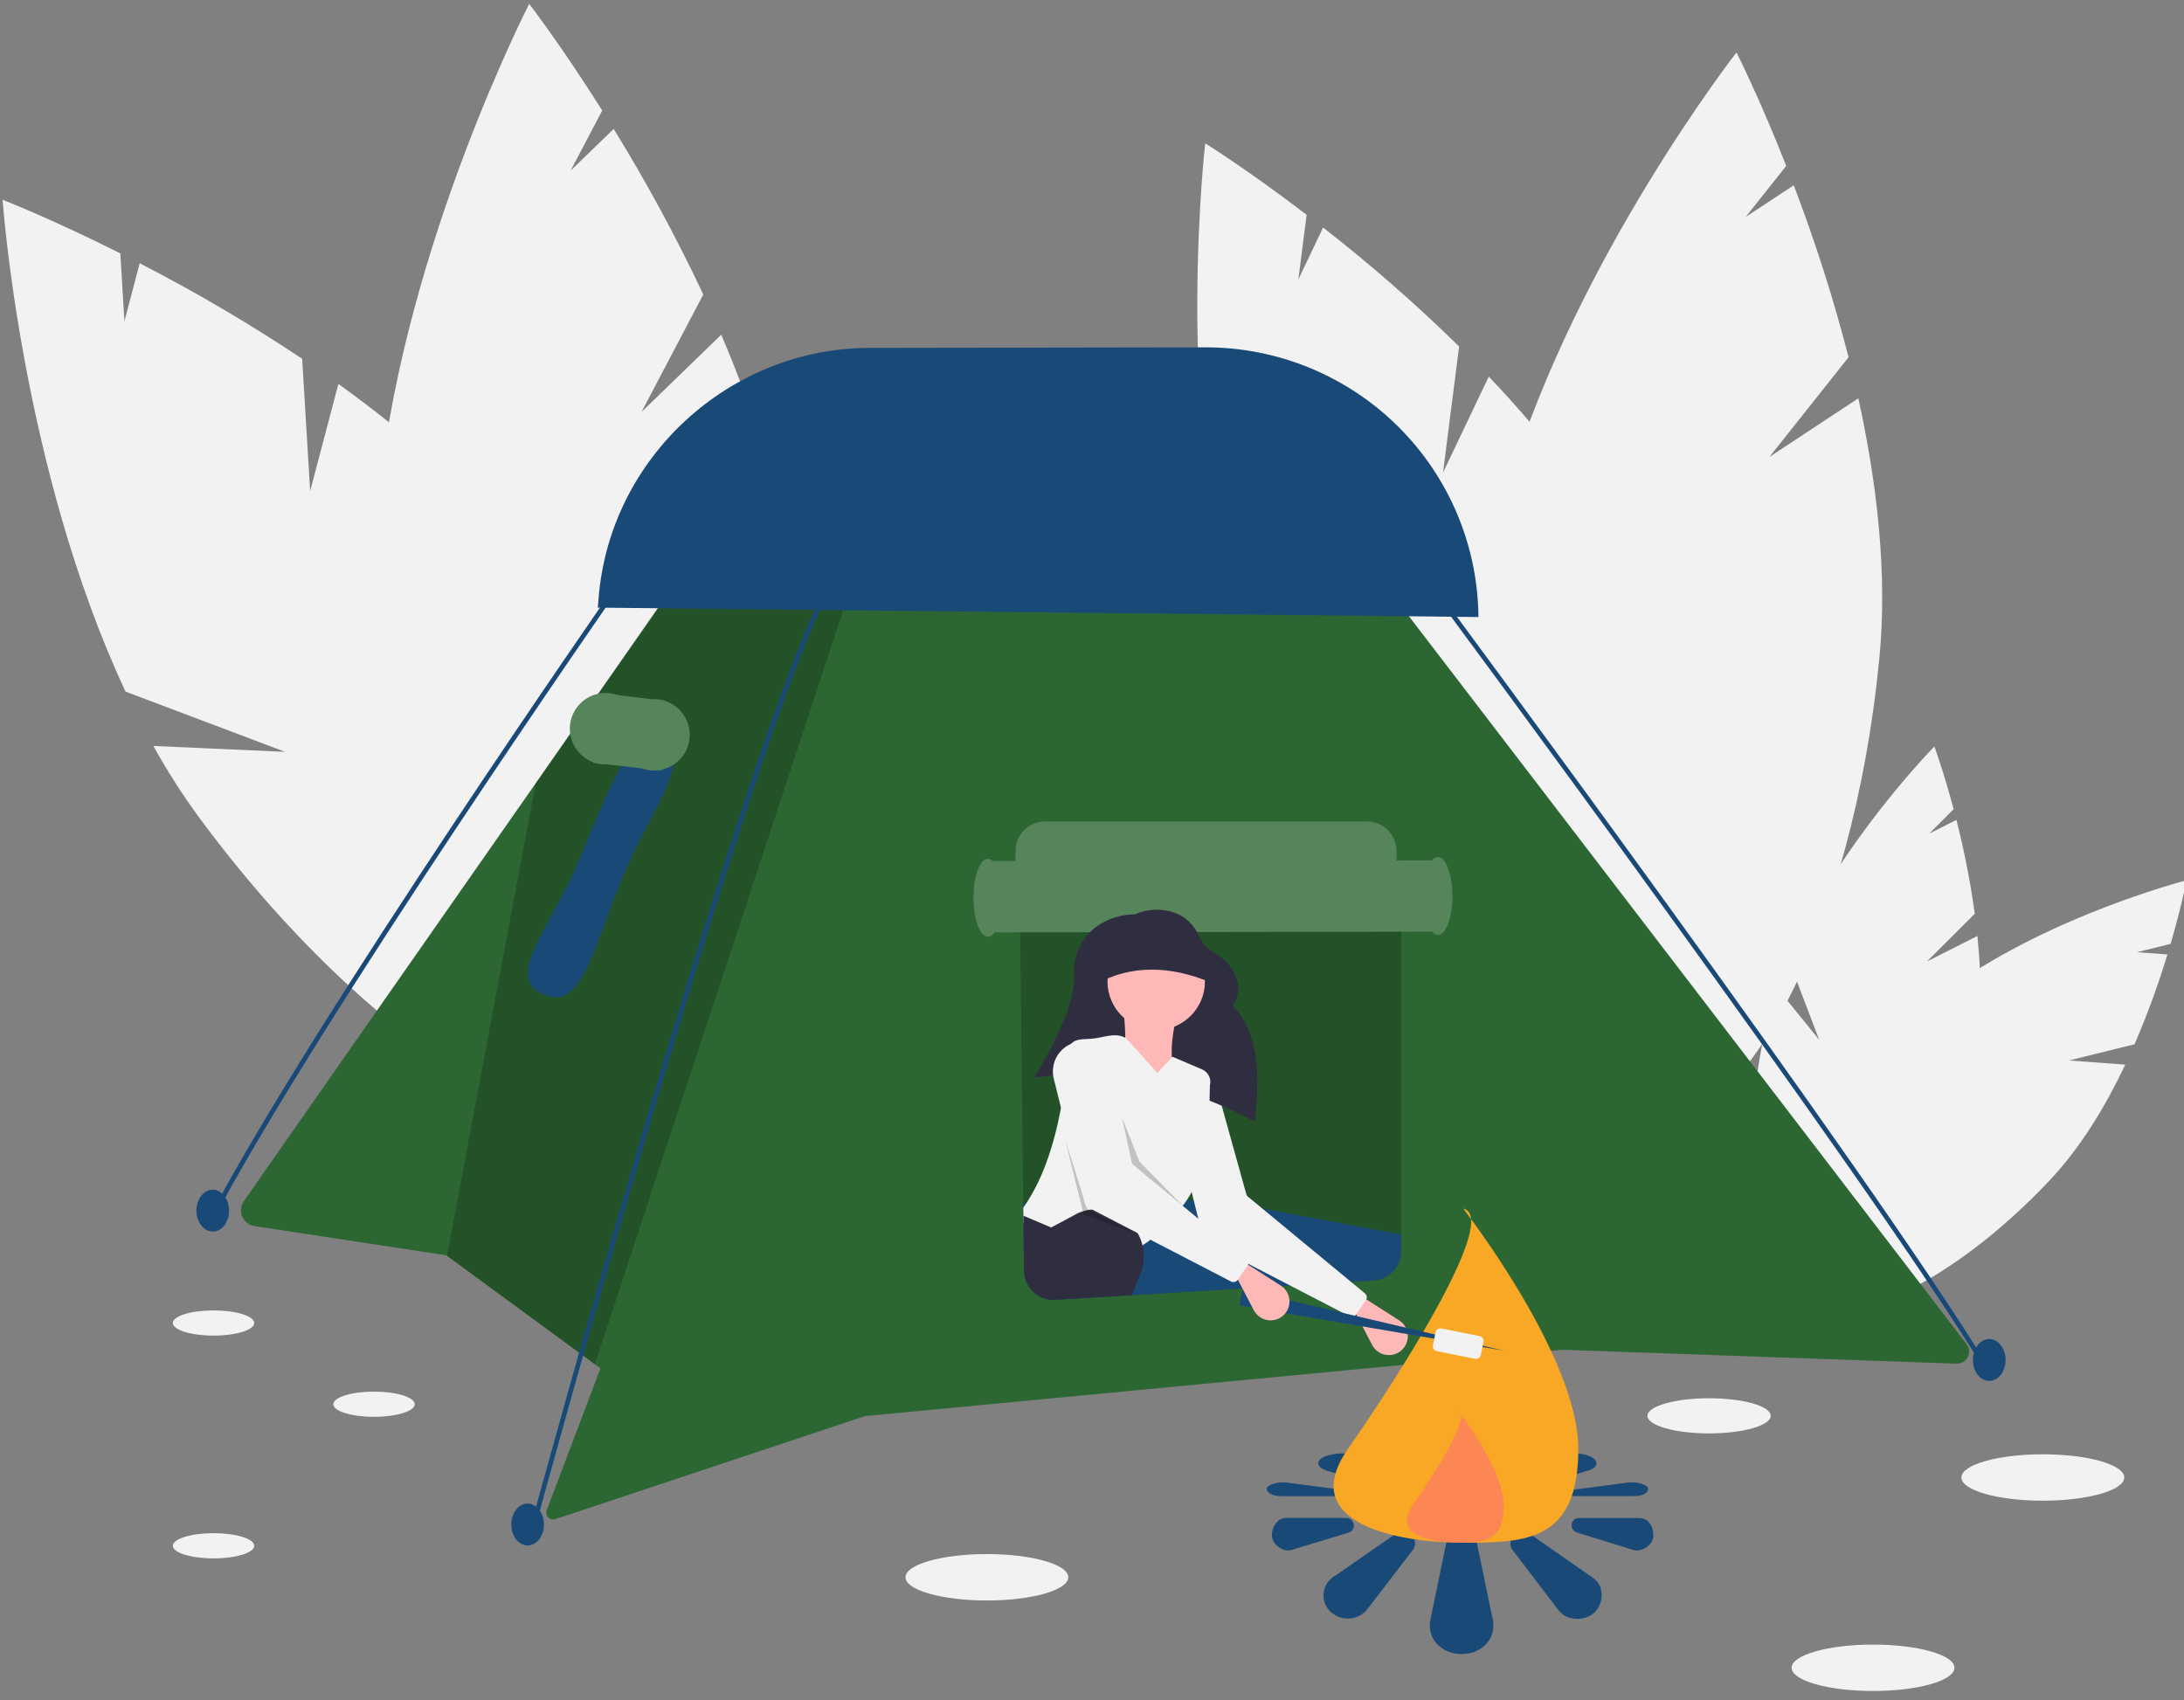 <svg width="140" height="109" viewBox="0 0 140 109" fill="none" xmlns="http://www.w3.org/2000/svg">
<rect x="0" y="0" width="140" height="109" fill="#808080" stroke="none"/>
<g clip-path="url(#clip0_70_815)">
<path d="M123.527 61.631L126.589 58.575C126.31 56.548 125.916 54.54 125.411 52.558L123.666 53.439L125.233 51.874C124.584 49.43 123.998 47.852 123.998 47.852C123.998 47.852 117.828 54.121 114.639 61.473L116.615 66.656L113.912 63.324C113.604 64.194 113.35 65.082 113.154 65.984C111.203 75.081 112.599 83.091 116.272 83.875C119.945 84.659 124.504 77.921 126.455 68.824C127.06 66.004 127.054 62.917 126.757 59.999L123.527 61.631Z" fill="#F2F2F2"/>
<path d="M132.625 67.979L136.829 66.942C137.64 65.063 138.344 63.141 138.938 61.184L136.988 61.038L139.14 60.507C139.85 58.079 140.167 56.427 140.167 56.427C140.167 56.427 131.637 58.611 125.099 63.26L124.105 68.716L123.517 64.47C122.802 65.055 122.125 65.685 121.49 66.356C115.107 73.137 112.152 80.714 114.89 83.279C117.628 85.845 125.022 82.428 131.405 75.647C133.384 73.545 134.978 70.899 136.235 68.248L132.625 67.979Z" fill="#F2F2F2"/>
<path d="M92.501 30.296L93.533 22.208C90.773 19.505 87.861 16.96 84.813 14.585L83.229 17.91L83.758 13.769C79.96 10.869 77.26 9.188 77.26 9.188C77.26 9.188 75.306 25.652 79.053 40.298L87.999 45.757L80.109 43.899C80.656 45.552 81.306 47.17 82.056 48.742C89.669 64.566 101.021 74.913 107.411 71.852C113.801 68.792 112.808 53.483 105.194 37.658C102.834 32.753 99.252 28.153 95.434 24.14L92.501 30.296Z" fill="#F2F2F2"/>
<path d="M113.424 29.291L118.499 22.9C117.535 19.162 116.362 15.482 114.983 11.877L111.904 13.906L114.502 10.634C112.753 6.192 111.313 3.362 111.313 3.362C111.313 3.362 101.111 16.448 96.731 30.918L101.561 40.205L95.77 34.545C95.381 36.242 95.1 37.962 94.927 39.694C93.247 57.167 97.604 71.879 104.66 72.555C111.715 73.23 118.796 59.613 120.477 42.14C120.997 36.723 120.314 30.939 119.124 25.534L113.424 29.291Z" fill="#F2F2F2"/>
<path d="M19.882 31.485L19.369 22.998C16.015 20.763 12.538 18.719 8.954 16.875L7.976 20.588L7.714 16.243C3.259 14.006 0.167 12.807 0.167 12.807C0.167 12.807 1.363 30.053 8.048 44.334L18.274 48.196L9.83 47.818C10.711 49.407 11.691 50.938 12.765 52.404C23.64 67.144 37.281 75.549 43.233 71.177C49.185 66.806 45.194 51.313 34.318 36.573C30.947 32.003 26.383 27.983 21.691 24.611L19.882 31.485Z" fill="#F2F2F2"/>
<path d="M41.124 26.407L45.082 18.878C43.369 15.235 41.451 11.692 39.338 8.264L36.578 10.939L38.604 7.084C35.949 2.872 33.924 0.25 33.924 0.25C33.924 0.25 26.013 15.631 24.338 31.303L31.09 39.884L24.057 35.205C23.989 37.019 24.035 38.836 24.195 40.644C25.868 58.871 33.191 73.102 40.551 72.429C47.91 71.757 52.52 56.435 50.847 38.208C50.328 32.558 48.504 26.763 46.234 21.456L41.124 26.407Z" fill="#F2F2F2"/>
<path d="M63.262 102.597C66.144 102.597 68.481 101.931 68.481 101.109C68.481 100.287 66.144 99.621 63.262 99.621C60.38 99.621 58.044 100.287 58.044 101.109C58.044 101.931 60.38 102.597 63.262 102.597Z" fill="#F2F2F2"/>
<path d="M120.067 108.398C122.949 108.398 125.286 107.732 125.286 106.91C125.286 106.089 122.949 105.423 120.067 105.423C117.185 105.423 114.849 106.089 114.849 106.91C114.849 107.732 117.185 108.398 120.067 108.398Z" fill="#F2F2F2"/>
<path d="M130.951 96.2C133.833 96.2 136.17 95.534 136.17 94.712C136.17 93.891 133.833 93.225 130.951 93.225C128.069 93.225 125.733 93.891 125.733 94.712C125.733 95.534 128.069 96.2 130.951 96.2Z" fill="#F2F2F2"/>
<path d="M109.556 91.886C111.738 91.886 113.507 91.382 113.507 90.76C113.507 90.138 111.738 89.633 109.556 89.633C107.374 89.633 105.605 90.138 105.605 90.76C105.605 91.382 107.374 91.886 109.556 91.886Z" fill="#F2F2F2"/>
<path d="M23.976 90.823C25.417 90.823 26.585 90.462 26.585 90.016C26.585 89.57 25.417 89.208 23.976 89.208C22.535 89.208 21.367 89.57 21.367 90.016C21.367 90.462 22.535 90.823 23.976 90.823Z" fill="#F2F2F2"/>
<path d="M13.688 99.898C15.13 99.898 16.298 99.536 16.298 99.09C16.298 98.644 15.13 98.282 13.688 98.282C12.248 98.282 11.079 98.644 11.079 99.09C11.079 99.536 12.248 99.898 13.688 99.898Z" fill="#F2F2F2"/>
<path d="M13.688 85.617C15.13 85.617 16.298 85.255 16.298 84.809C16.298 84.363 15.13 84.002 13.688 84.002C12.248 84.002 11.079 84.363 11.079 84.809C11.079 85.255 12.248 85.617 13.688 85.617Z" fill="#F2F2F2"/>
<path d="M125.416 87.416L100.135 86.524L86.803 87.793L64.026 89.96L55.455 90.775L35.604 97.38C35.525 97.407 35.439 97.41 35.357 97.39C35.276 97.37 35.202 97.327 35.143 97.267C35.085 97.207 35.045 97.131 35.029 97.049C35.012 96.967 35.018 96.882 35.048 96.803L35.05 96.802L38.492 87.717L38.13 87.451L28.656 80.505L28.606 80.468L16.322 78.599C16.149 78.573 15.986 78.503 15.847 78.396C15.709 78.289 15.6 78.149 15.531 77.988C15.462 77.828 15.435 77.653 15.453 77.479C15.471 77.305 15.533 77.139 15.633 76.996L34.341 50.21L44.173 36.138L45.239 34.61L86.135 34.046L126.064 86.164C126.154 86.281 126.209 86.422 126.222 86.569C126.235 86.716 126.206 86.864 126.138 86.995C126.07 87.126 125.966 87.236 125.838 87.31C125.71 87.385 125.564 87.422 125.416 87.416Z" fill="#2C6633"/>
<path opacity="0.2" d="M54.819 36.783L38.13 87.451L28.657 80.505L34.342 50.21L44.144 36.104L44.172 36.137L54.819 36.783Z" fill="black"/>
<path d="M39.922 56.193C38.028 60.735 37.357 64.529 35.111 63.844C32.036 62.906 35.265 59.589 37.159 55.046C39.052 50.504 40.39 47.02 41.969 47.395C44.912 48.095 41.815 51.651 39.922 56.193Z" fill="#194A77"/>
<path d="M44.212 47.101C44.212 46.801 44.152 46.503 44.036 46.226C43.92 45.948 43.751 45.696 43.537 45.484C43.324 45.272 43.071 45.103 42.792 44.989C42.514 44.874 42.215 44.816 41.914 44.816C41.862 44.816 41.811 44.819 41.76 44.822L39.595 44.556C39.347 44.467 39.085 44.422 38.821 44.423C38.748 44.423 38.676 44.427 38.605 44.434L38.522 44.423L38.52 44.444C38.012 44.512 37.541 44.748 37.183 45.114C36.825 45.48 36.6 45.955 36.544 46.463C36.489 46.972 36.605 47.484 36.875 47.919C37.145 48.354 37.554 48.685 38.035 48.862L38.03 48.903L38.243 48.927C38.434 48.976 38.631 49.001 38.829 49.001C38.85 49.001 38.872 49 38.894 48.999L41.107 49.247C41.367 49.345 41.643 49.395 41.922 49.394C42.025 49.394 42.129 49.386 42.231 49.372L42.42 49.393L42.421 49.338C42.93 49.224 43.385 48.94 43.71 48.533C44.036 48.127 44.213 47.622 44.212 47.101Z" fill="#2C6633"/>
<path opacity="0.2" d="M44.212 47.101C44.212 46.801 44.152 46.503 44.036 46.226C43.92 45.948 43.751 45.696 43.537 45.484C43.324 45.272 43.071 45.103 42.792 44.989C42.514 44.874 42.215 44.816 41.914 44.816C41.862 44.816 41.811 44.819 41.76 44.822L39.595 44.556C39.347 44.467 39.085 44.422 38.821 44.423C38.748 44.423 38.676 44.427 38.605 44.434L38.522 44.423L38.52 44.444C38.012 44.512 37.541 44.748 37.183 45.114C36.825 45.48 36.6 45.955 36.544 46.463C36.489 46.972 36.605 47.484 36.875 47.919C37.145 48.354 37.554 48.685 38.035 48.862L38.03 48.903L38.243 48.927C38.434 48.976 38.631 49.001 38.829 49.001C38.85 49.001 38.872 49 38.894 48.999L41.107 49.247C41.367 49.345 41.643 49.395 41.922 49.394C42.025 49.394 42.129 49.386 42.231 49.372L42.42 49.393L42.421 49.338C42.93 49.224 43.385 48.94 43.71 48.533C44.036 48.127 44.213 47.622 44.212 47.101Z" fill="white"/>
<path d="M13.572 78.371L13.307 78.233C20.095 65.325 39.292 37.746 39.485 37.469L39.731 37.639C39.538 37.916 20.351 65.48 13.572 78.371Z" fill="#194A77"/>
<path d="M34.363 97.715L34.075 97.637C34.214 97.124 48.117 46.242 52.944 37.659L53.205 37.805C48.396 46.356 34.503 97.203 34.363 97.715Z" fill="#194A77"/>
<path d="M127.241 87.851C119.829 75.668 91.839 37.939 91.557 37.559L91.797 37.382C92.079 37.762 120.078 75.502 127.497 87.696L127.241 87.851Z" fill="#194A77"/>
<path d="M33.825 99.07C34.403 99.069 34.871 98.466 34.87 97.725C34.868 96.983 34.399 96.382 33.82 96.383C33.242 96.383 32.774 96.986 32.775 97.728C32.776 98.47 33.246 99.071 33.825 99.07Z" fill="#194A77"/>
<path d="M13.64 78.949C14.219 78.948 14.687 78.345 14.685 77.603C14.684 76.861 14.214 76.261 13.636 76.261C13.057 76.262 12.59 76.865 12.591 77.607C12.592 78.349 13.062 78.95 13.64 78.949Z" fill="#194A77"/>
<path d="M127.519 88.521C128.097 88.52 128.565 87.918 128.564 87.176C128.563 86.434 128.093 85.833 127.514 85.834C126.936 85.835 126.468 86.437 126.469 87.179C126.47 87.921 126.94 88.522 127.519 88.521Z" fill="#194A77"/>
<path d="M38.322 38.951L94.772 39.554C94.733 34.954 92.874 30.556 89.599 27.318C86.324 24.08 81.899 22.264 77.289 22.266L55.745 22.301C46.734 22.315 39.104 29.346 38.375 38.308L38.322 38.951Z" fill="#194A77"/>
<path opacity="0.2" d="M87.921 57.569H67.29C67.039 57.569 66.79 57.618 66.558 57.715C66.326 57.811 66.116 57.953 65.939 58.131C65.763 58.309 65.623 58.521 65.529 58.753C65.435 58.986 65.389 59.234 65.392 59.485L65.41 60.991L65.593 77.107L65.596 77.418L65.602 77.931L65.608 78.433L65.642 81.454C65.648 81.946 65.845 82.416 66.192 82.765C66.538 83.115 67.007 83.316 67.5 83.327C67.551 83.327 67.603 83.325 67.655 83.322L72.554 83.025L79.642 82.593L82.144 82.442L82.702 82.407L86.6 82.171H86.602L88.036 82.083C88.519 82.053 88.972 81.841 89.303 81.49C89.634 81.139 89.819 80.675 89.82 80.192V59.463C89.819 58.961 89.619 58.479 89.263 58.124C88.907 57.769 88.425 57.57 87.921 57.569Z" fill="black"/>
<path d="M92.17 54.937C92.096 54.943 92.023 54.965 91.958 55.002C91.893 55.039 91.837 55.09 91.794 55.152L89.521 55.155V54.554C89.521 54.052 89.321 53.57 88.965 53.215C88.609 52.86 88.126 52.661 87.623 52.66H66.992C66.74 52.66 66.492 52.709 66.26 52.806C66.028 52.903 65.818 53.044 65.641 53.222C65.465 53.401 65.325 53.612 65.231 53.844C65.137 54.077 65.09 54.326 65.094 54.576L65.101 55.195L63.635 55.197C63.554 55.112 63.444 55.061 63.327 55.055C62.813 55.056 62.398 56.175 62.401 57.556C62.403 58.936 62.821 60.054 63.335 60.053C63.425 60.044 63.51 60.013 63.585 59.963C63.66 59.913 63.722 59.846 63.766 59.767L91.802 59.722C91.845 59.783 91.901 59.834 91.966 59.871C92.031 59.908 92.103 59.93 92.178 59.936C92.692 59.935 93.107 58.815 93.105 57.435C93.102 56.054 92.684 54.936 92.17 54.937Z" fill="#2C6633"/>
<path opacity="0.2" d="M92.17 54.937C92.096 54.943 92.023 54.965 91.958 55.002C91.893 55.039 91.837 55.09 91.794 55.152L89.521 55.155V54.554C89.521 54.052 89.321 53.57 88.965 53.215C88.609 52.86 88.126 52.661 87.623 52.66H66.992C66.74 52.66 66.492 52.709 66.26 52.806C66.028 52.903 65.818 53.044 65.641 53.222C65.465 53.401 65.325 53.612 65.231 53.844C65.137 54.077 65.09 54.326 65.094 54.576L65.101 55.195L63.635 55.197C63.554 55.112 63.444 55.061 63.327 55.055C62.813 55.056 62.398 56.175 62.401 57.556C62.403 58.936 62.821 60.054 63.335 60.053C63.425 60.044 63.51 60.013 63.585 59.963C63.66 59.913 63.722 59.846 63.766 59.767L91.802 59.722C91.845 59.783 91.901 59.834 91.966 59.871C92.031 59.908 92.103 59.93 92.178 59.936C92.692 59.935 93.107 58.815 93.105 57.435C93.102 56.054 92.684 54.936 92.17 54.937Z" fill="white"/>
<path d="M89.861 86.539C89.724 86.667 89.56 86.761 89.38 86.815C89.201 86.868 89.012 86.88 88.828 86.848C88.643 86.817 88.469 86.743 88.318 86.633C88.166 86.523 88.043 86.38 87.957 86.215L86.835 84.066L87.281 83.101L89.686 84.637C89.841 84.736 89.972 84.87 90.068 85.027C90.164 85.184 90.223 85.362 90.24 85.545C90.257 85.729 90.231 85.914 90.165 86.086C90.1 86.258 89.995 86.413 89.861 86.539Z" fill="#FFB8B8"/>
<path d="M94.706 99.076C94.679 98.828 94.561 98.598 94.373 98.433C94.186 98.267 93.944 98.177 93.693 98.181C93.465 98.179 93.243 98.254 93.063 98.394C92.883 98.533 92.755 98.728 92.7 98.949L91.707 103.762C91.674 103.903 91.657 104.047 91.656 104.191C91.656 105.277 92.566 106.031 93.693 106.031C94.82 106.031 95.731 105.277 95.731 104.191C95.731 104.017 95.707 103.844 95.661 103.677L94.706 99.076Z" fill="#194A77"/>
<path d="M102.22 101.229C102.119 101.141 102.01 101.061 101.895 100.992L98.1 98.346C97.731 98.115 97.336 98.121 97.049 98.4C96.924 98.519 96.845 98.678 96.825 98.849C96.805 99.02 96.846 99.193 96.94 99.337L99.806 103.095C99.871 103.186 99.944 103.271 100.024 103.35C100.521 103.904 101.622 103.934 102.227 103.35C102.825 102.756 102.817 101.697 102.22 101.229Z" fill="#194A77"/>
<path d="M105.072 97.309H101.228C101.105 97.304 100.985 97.348 100.894 97.432C100.803 97.515 100.749 97.63 100.743 97.753C100.741 97.867 100.778 97.977 100.846 98.068C100.914 98.158 101.011 98.223 101.121 98.252L104.747 99.371C105.274 99.494 105.983 99.025 105.983 98.441C105.983 97.697 105.568 97.309 105.072 97.309Z" fill="#194A77"/>
<path d="M86.783 97.751C86.779 97.688 86.762 97.626 86.734 97.57C86.706 97.513 86.666 97.462 86.618 97.421C86.57 97.38 86.515 97.348 86.454 97.329C86.394 97.309 86.33 97.302 86.267 97.307H82.424C81.939 97.307 81.531 97.829 81.531 98.413C81.531 98.998 82.22 99.494 82.748 99.371L86.429 98.252C86.539 98.227 86.636 98.161 86.701 98.069C86.767 97.977 86.796 97.864 86.783 97.751Z" fill="#194A77"/>
<path d="M89.421 98.35L85.625 100.985C85.507 101.051 85.397 101.131 85.297 101.222C85.018 101.481 84.853 101.84 84.84 102.22C84.826 102.6 84.964 102.97 85.224 103.248C85.247 103.274 85.272 103.298 85.297 103.322C85.595 103.602 85.989 103.759 86.399 103.759C86.808 103.759 87.202 103.602 87.5 103.322C87.581 103.244 87.654 103.159 87.718 103.067L90.586 99.33C90.682 99.188 90.724 99.016 90.704 98.846C90.684 98.675 90.603 98.518 90.477 98.401C90.335 98.27 90.151 98.192 89.958 98.183C89.765 98.174 89.574 98.233 89.421 98.35Z" fill="#194A77"/>
<path d="M95.325 93.201C95.37 93.136 95.394 93.061 95.396 92.983C95.396 92.521 94.485 92.201 93.358 92.201C92.231 92.201 91.32 92.521 91.32 92.983C91.322 93.046 91.339 93.109 91.371 93.165L92.364 95.21C92.478 95.403 92.889 95.538 93.358 95.537C93.887 95.537 94.326 95.37 94.37 95.156L95.325 93.201Z" fill="#194A77"/>
<path d="M101.892 93.34C101.287 93.092 100.185 93.105 99.689 93.34C99.613 93.371 99.54 93.407 99.47 93.449L96.605 95.046C96.41 95.172 96.456 95.34 96.714 95.444C97.053 95.561 97.421 95.569 97.765 95.467L101.56 94.342C101.67 94.314 101.778 94.281 101.884 94.242C102.482 94.043 102.489 93.593 101.892 93.34Z" fill="#194A77"/>
<path d="M105.648 95.427C105.648 95.178 104.938 94.979 104.411 95.031L100.786 95.507C100.569 95.537 100.408 95.607 100.408 95.719C100.408 95.83 100.644 95.907 100.893 95.907H104.736C105.233 95.907 105.648 95.743 105.648 95.427Z" fill="#194A77"/>
<path d="M86.093 95.507L82.413 95.031C81.885 94.979 81.196 95.19 81.196 95.438C81.196 95.687 81.604 95.909 82.088 95.909H85.932C86.199 95.909 86.447 95.835 86.447 95.72C86.447 95.604 86.333 95.537 86.093 95.507Z" fill="#194A77"/>
<path d="M90.141 95.443C90.41 95.338 90.442 95.177 90.251 95.048L87.383 93.46C87.313 93.419 87.24 93.382 87.165 93.352C86.451 93.105 85.675 93.105 84.962 93.352C84.936 93.362 84.912 93.373 84.888 93.383C84.348 93.63 84.381 94.015 84.962 94.245C85.069 94.286 85.178 94.319 85.289 94.345L89.085 95.465C89.431 95.567 89.8 95.56 90.141 95.443Z" fill="#194A77"/>
<path d="M101.175 92.87C101.175 98.785 97.871 98.895 93.795 98.895C89.719 98.895 83.028 97.725 86.415 92.87C89.988 87.75 96.118 77.991 93.795 77.474C93.795 77.474 101.175 86.955 101.175 92.87Z" fill="#F9A825"/>
<path opacity="0.5" d="M96.394 96.51C96.394 98.851 95.086 98.895 93.473 98.895C91.86 98.895 89.211 98.431 90.552 96.51C91.966 94.483 94.392 90.62 93.473 90.416C93.473 90.416 96.394 94.169 96.394 96.51Z" fill="#FF6584"/>
<path d="M89.82 79.135V80.193C89.819 80.675 89.634 81.139 89.303 81.49C88.972 81.841 88.519 82.053 88.036 82.083L67.655 83.323C67.398 83.338 67.141 83.302 66.899 83.215C66.657 83.129 66.435 82.994 66.247 82.819C66.059 82.644 65.908 82.433 65.804 82.198C65.7 81.964 65.645 81.711 65.642 81.454L65.593 77.107L77.922 76.908L89.82 79.135Z" fill="#194A77"/>
<path d="M86.496 84.374L77.301 79.609C77.259 79.587 77.221 79.556 77.192 79.519C77.162 79.481 77.141 79.438 77.129 79.392L75.135 71.371C75.019 70.906 75.082 70.414 75.31 69.992C75.539 69.57 75.917 69.249 76.37 69.09L76.851 68.922C76.958 68.885 77.072 68.87 77.185 68.878C77.298 68.886 77.408 68.918 77.509 68.97C77.609 69.022 77.698 69.095 77.77 69.183C77.841 69.271 77.893 69.373 77.924 69.482L79.89 76.543C79.908 76.609 79.946 76.668 79.999 76.712L87.491 82.906C87.556 82.959 87.598 83.035 87.61 83.118C87.621 83.201 87.601 83.285 87.554 83.354L86.929 84.266C86.882 84.333 86.813 84.382 86.733 84.402C86.653 84.422 86.569 84.412 86.496 84.374Z" fill="#F2F2F2"/>
<path d="M80.439 71.896C75.979 69.553 71.311 68.377 66.307 69.076C67.816 66.525 68.936 64.167 68.861 62.402C68.829 61.835 68.936 61.268 69.175 60.752C69.413 60.236 69.774 59.786 70.227 59.442C70.956 58.903 71.839 58.612 72.747 58.612C73.557 58.252 74.475 58.216 75.311 58.511C75.666 58.644 75.989 58.851 76.258 59.117C76.528 59.383 76.738 59.703 76.875 60.056C77.046 60.469 77.414 60.832 77.949 61.151C78.444 61.437 78.847 61.857 79.111 62.362C79.463 63.061 79.487 63.765 79.026 64.475C80.753 66.285 80.758 69.005 80.439 71.896Z" fill="#2F2E41"/>
<path d="M74.117 66.033C75.842 66.033 77.24 64.638 77.24 62.916C77.24 61.195 75.842 59.8 74.117 59.8C72.392 59.8 70.993 61.195 70.993 62.916C70.993 64.638 72.392 66.033 74.117 66.033Z" fill="#FFB8B8"/>
<path d="M75.604 69.669L71.96 70.04C72.155 67.914 72.232 65.953 71.96 64.475H75.604C74.912 66.828 74.973 68.505 75.604 69.669Z" fill="#FFB8B8"/>
<path d="M77.556 69.589C77.553 69.915 77.546 70.237 77.536 70.556C77.46 72.838 77.172 74.892 76.388 76.405C76.228 76.718 76.038 77.015 75.82 77.29C75.818 77.293 75.816 77.296 75.814 77.298C75.799 77.319 75.782 77.338 75.764 77.357C75.604 77.556 75.426 77.74 75.232 77.906L73.74 79.468L73.671 79.54L73.236 79.829L70.993 81.32L65.608 78.433L65.602 77.931L65.596 77.418C66.793 75.725 67.54 73.524 68.014 71.017C68.144 70.331 68.254 69.622 68.348 68.893C68.412 68.388 68.469 67.874 68.518 67.352C68.526 67.191 68.58 67.037 68.675 66.907C68.675 66.907 68.675 66.906 68.675 66.906C68.675 66.906 68.675 66.906 68.675 66.906C68.675 66.906 68.676 66.906 68.676 66.905C68.676 66.905 68.676 66.905 68.676 66.905C68.906 66.614 69.362 66.62 69.914 66.59C70.688 66.548 71.45 66.148 72.134 66.526C72.151 66.534 72.167 66.543 72.183 66.553L74.191 68.778L75.114 67.786L75.157 67.74L77.058 68.552C77.253 68.636 77.41 68.787 77.502 68.978C77.593 69.168 77.613 69.385 77.556 69.589Z" fill="#F2F2F2"/>
<path d="M73.318 80.527C73.318 80.907 73.246 81.283 73.106 81.635L72.554 83.025L67.655 83.322C67.603 83.325 67.551 83.327 67.5 83.327C67.007 83.316 66.538 83.115 66.192 82.765C65.845 82.416 65.648 81.945 65.642 81.454L65.608 78.433L65.602 77.931L67.385 78.686L69.124 77.754C69.218 77.714 69.316 77.679 69.414 77.65C69.543 77.609 69.675 77.578 69.808 77.556H69.809C69.874 77.546 69.938 77.537 70.002 77.531C70.739 77.457 71.477 77.657 72.076 78.092C72.426 78.345 72.716 78.671 72.927 79.047C72.943 79.073 72.958 79.1 72.97 79.127C73.089 79.349 73.178 79.585 73.236 79.829C73.29 80.058 73.317 80.292 73.318 80.527Z" fill="#2F2E41"/>
<path opacity="0.2" d="M71.923 71.636L72.574 74.619L76.534 78.018L73.038 74.456L71.923 71.636Z" fill="black"/>
<path opacity="0.2" d="M68.278 73.046L69.468 77.869L72.964 79.131L69.692 77.498L68.278 73.046Z" fill="black"/>
<path d="M77.873 63.102C75.57 62.045 72.968 61.744 70.658 62.879L70.956 60.208L76.013 59.392L77.873 63.102Z" fill="#2F2E41"/>
<path d="M96.379 86.577L79.45 83.675L79.658 82.655L96.379 86.577Z" fill="#194A77"/>
<path d="M82.274 84.313C82.138 84.44 81.973 84.535 81.794 84.588C81.615 84.642 81.426 84.653 81.242 84.622C81.057 84.591 80.883 84.517 80.731 84.407C80.58 84.297 80.457 84.154 80.37 83.988L79.249 81.84L79.695 80.875L82.1 82.41C82.255 82.51 82.386 82.643 82.482 82.801C82.578 82.958 82.637 83.135 82.653 83.319C82.67 83.502 82.645 83.687 82.579 83.86C82.513 84.032 82.409 84.187 82.274 84.313Z" fill="#FFB8B8"/>
<path d="M78.91 82.148L69.715 77.383C69.672 77.361 69.635 77.33 69.606 77.293C69.576 77.255 69.555 77.212 69.543 77.165L67.549 69.145C67.433 68.679 67.496 68.188 67.724 67.766C67.952 67.344 68.331 67.022 68.784 66.864L69.265 66.696C69.372 66.659 69.485 66.644 69.599 66.652C69.712 66.66 69.822 66.691 69.923 66.744C70.023 66.796 70.112 66.869 70.183 66.957C70.255 67.045 70.307 67.147 70.338 67.256L72.303 74.317C72.322 74.383 72.36 74.442 72.413 74.486L79.905 80.679C79.969 80.733 80.012 80.808 80.023 80.891C80.035 80.974 80.015 81.058 79.968 81.128L79.343 82.039C79.296 82.107 79.227 82.155 79.147 82.175C79.067 82.195 78.983 82.185 78.91 82.148Z" fill="#F2F2F2"/>
<path d="M94.555 87.106C94.636 87.121 94.72 87.105 94.789 87.059C94.858 87.013 94.906 86.942 94.923 86.861L95.092 86.014C95.109 85.933 95.092 85.848 95.046 85.779C95 85.711 94.928 85.663 94.847 85.647L92.39 85.157C92.308 85.141 92.224 85.157 92.155 85.203C92.086 85.249 92.038 85.32 92.022 85.401L91.852 86.248C91.844 86.289 91.844 86.33 91.852 86.37C91.86 86.41 91.876 86.448 91.899 86.483C91.921 86.517 91.951 86.546 91.985 86.569C92.019 86.591 92.057 86.607 92.097 86.615L94.555 87.106Z" fill="#F2F2F2"/>
</g>
<defs>
<clipPath id="clip0_70_815">
<rect width="140" height="108.5" fill="white" transform="translate(0 0.25)"/>
</clipPath>
</defs>
</svg>

